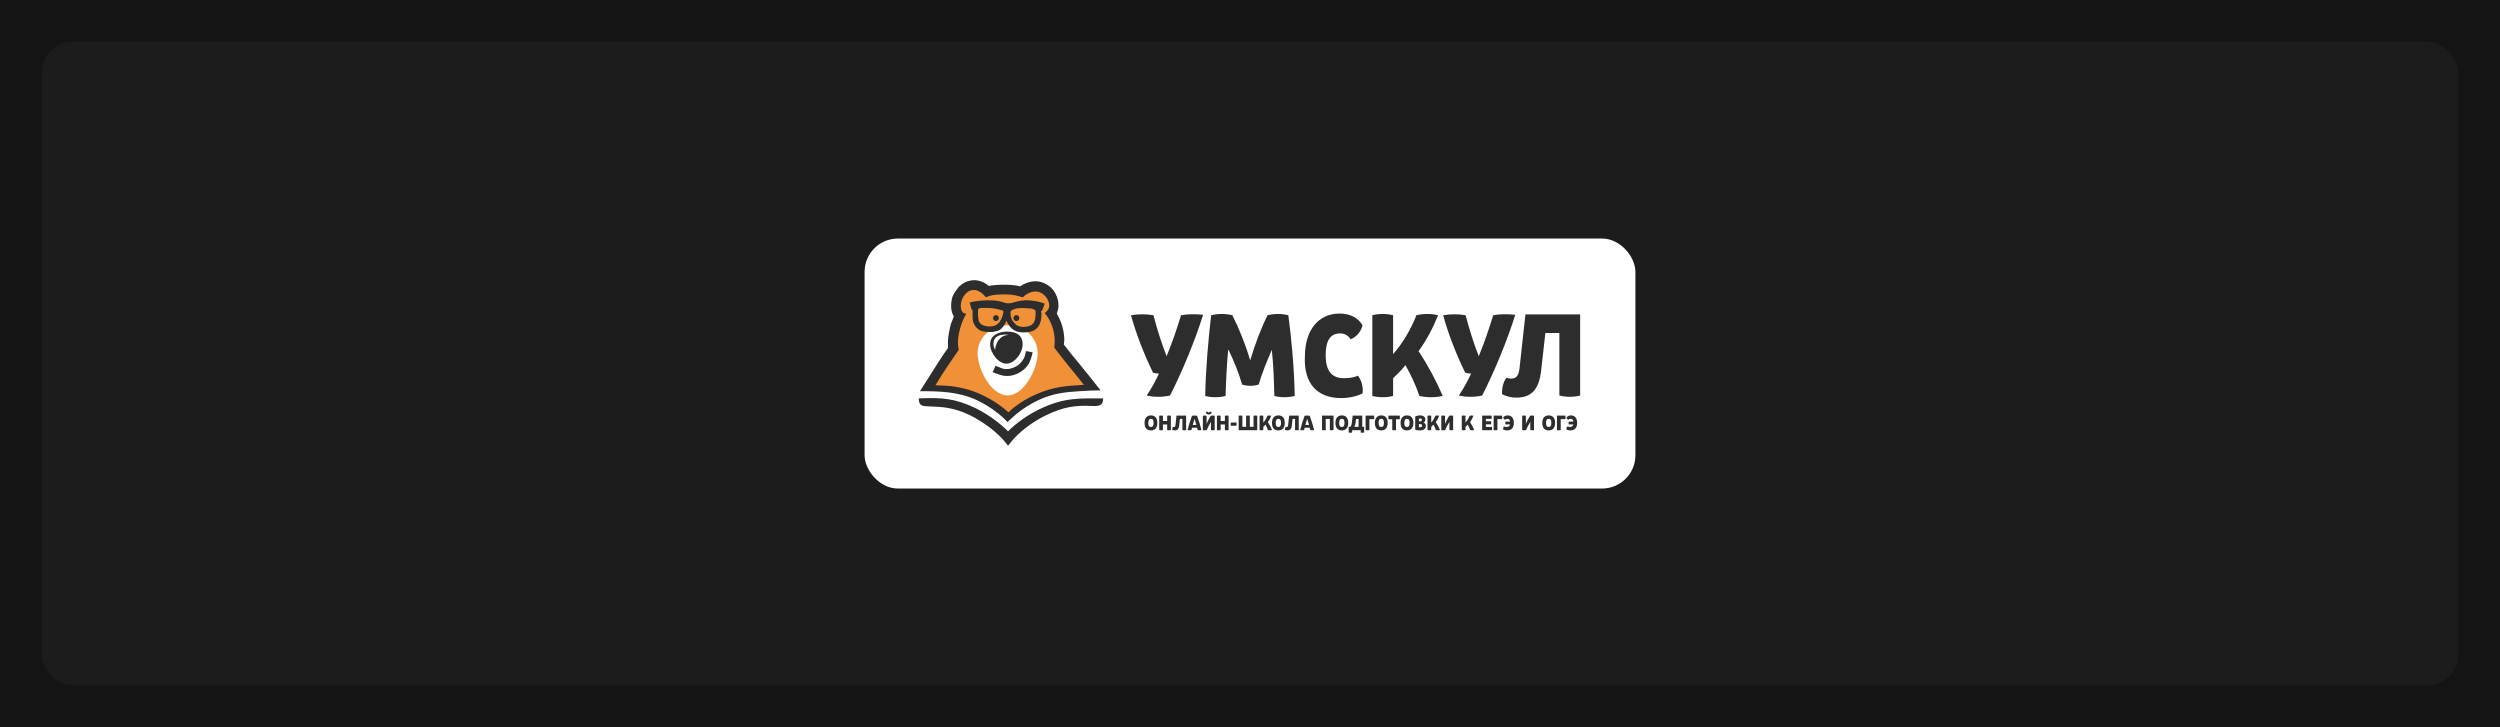 <?xml version="1.0" encoding="UTF-8"?> <svg xmlns="http://www.w3.org/2000/svg" width="1200" height="349" viewBox="0 0 1200 349" fill="none"> <rect width="1200" height="349" fill="#141414"></rect> <rect x="20" y="20" width="1160" height="309" rx="15" fill="#1C1C1C"></rect> <rect x="415" y="114.5" width="370" height="120" rx="16" fill="white"></rect> <path fill-rule="evenodd" clip-rule="evenodd" d="M524.713 186.75C520.107 180.867 510.493 169.101 507.289 165.043C507.289 164.029 507.489 162.812 507.489 161.797C507.489 156.32 508.691 151.654 505.487 147.8C506.688 147.394 504.285 146.177 504.485 144.959C505.086 142.728 504.085 139.888 501.882 138.062C498.878 135.83 495.473 136.439 492.669 138.468C492.269 138.873 491.868 139.279 491.468 139.685C488.864 138.671 486.461 138.265 483.056 138.265C479.852 138.265 476.047 138.468 472.843 139.685C469.839 135.83 465.833 134.613 462.629 137.656C460.426 139.888 460.025 142.728 460.226 144.757C460.426 146.785 457.822 149.625 459.625 150.234C457.021 154.088 458.824 158.754 458.824 161.797C458.824 165.043 459.024 164.638 459.224 166.058C455.619 171.129 451.013 177.824 447.408 183.91V186.141C453.817 186.547 464.031 187.764 469.438 190.199C474.645 192.43 480.453 195.879 484.258 199.531C488.063 195.879 494.472 192.025 499.679 189.793C508.29 185.938 515.1 185.938 523.711 185.33L524.713 186.75Z" fill="#F19137"></path> <path fill-rule="evenodd" clip-rule="evenodd" d="M452.617 194.259C452.217 195.07 452.217 195.476 452.817 195.07C453.018 194.868 453.418 194.665 453.618 194.462C453.218 194.462 452.817 194.462 452.617 194.259Z" fill="#FBBD5E"></path> <path fill-rule="evenodd" clip-rule="evenodd" d="M478.049 151.259C478.85 151.259 479.451 151.868 479.451 152.679C479.451 153.491 478.85 154.099 478.049 154.099C477.248 154.099 476.647 153.491 476.647 152.679C476.647 151.868 477.248 151.259 478.049 151.259Z" fill="#2D2D2D"></path> <path fill-rule="evenodd" clip-rule="evenodd" d="M487.863 151.259C488.664 151.259 489.265 151.868 489.265 152.679C489.265 153.491 488.664 154.099 487.863 154.099C487.062 154.099 486.461 153.491 486.461 152.679C486.461 151.868 487.062 151.259 487.863 151.259Z" fill="#2D2D2D"></path> <path fill-rule="evenodd" clip-rule="evenodd" d="M483.658 156.132C491.669 156.132 498.077 162.015 498.077 169.521C498.077 176.824 491.669 189.807 483.658 189.807C475.647 189.807 469.238 177.027 469.238 169.521C469.238 162.218 475.647 156.132 483.658 156.132Z" fill="white"></path> <path fill-rule="evenodd" clip-rule="evenodd" d="M483.458 159.158C487.864 159.158 490.868 160.984 490.868 165.244C490.868 169.504 487.063 174.373 483.258 174.576C479.453 174.779 475.247 169.504 475.247 165.244C475.247 160.984 479.253 159.158 483.458 159.158Z" fill="#2D2D2D"></path> <path fill-rule="evenodd" clip-rule="evenodd" d="M482.457 160.586C483.058 160.586 483.459 160.586 484.059 160.789C480.855 160.789 478.051 163.426 477.651 167.889C477.05 166.875 476.85 165.86 476.85 164.846C476.85 161.803 479.453 160.586 482.457 160.586Z" fill="white"></path> <path d="M500.15 149.229C499.95 149.229 499.879 149.229 499.679 149.229C499.679 149.432 499.679 149.398 499.879 150.243C499.879 151.46 499.879 152.475 499.679 153.692C499.479 154.301 499.278 154.909 499.078 155.518C498.277 157.344 496.875 158.561 494.872 159.169C493.871 159.372 492.669 159.575 491.468 159.575C490.266 159.575 489.065 159.372 488.264 159.169C487.863 158.967 487.262 158.764 486.862 158.561C485.46 157.749 484.458 156.532 483.657 155.112C483.457 154.706 483.257 154.301 483.056 153.895C483.056 154.098 482.856 154.301 482.856 154.503C482.255 155.923 481.454 156.938 480.653 157.749C480.253 158.155 479.852 158.358 479.452 158.561C479.051 158.764 478.65 158.967 478.05 158.967C477.048 159.372 476.047 159.372 474.845 159.372C473.644 159.372 472.442 159.169 471.441 158.967C470.439 158.764 469.638 158.155 469.038 157.546C468.236 156.938 467.836 156.126 467.435 155.315C467.035 154.503 466.835 153.286 466.835 151.866C466.835 150.649 466.835 149.432 466.835 148.62C466.634 148.62 466.634 148.62 466.434 148.823L465.433 145.172C468.036 144.563 471.04 144.157 474.044 144.157C477.449 144.157 479.072 144.241 482.076 145.256C482.677 145.459 483.457 145.573 483.657 145.573C484.438 145.573 485.522 145.595 486.184 145.26C487.986 144.651 491.067 143.954 493.871 144.157C496.875 144.36 499.679 144.969 501.481 145.78L500.15 149.229ZM493.671 148.012C491.268 147.809 488.464 147.606 486.261 148.62C485.259 149.026 484.859 149.432 485.059 150.649C485.059 151.866 485.46 152.881 485.86 153.692C486.461 154.706 487.262 155.518 488.063 156.126C488.264 156.329 488.664 156.329 488.864 156.532C489.465 156.735 490.266 156.938 491.268 156.938C492.269 156.938 493.07 156.735 493.871 156.532C494.472 156.329 495.073 156.126 495.473 155.721C495.874 155.315 496.274 154.909 496.475 154.301C496.675 154.098 496.675 153.489 496.875 153.083C497.075 152.069 497.075 151.258 497.075 150.446C497.075 150.243 497.075 150.04 497.075 149.837C497.075 149.635 497.075 149.432 497.075 149.432C497.075 149.229 497.075 149.229 497.075 149.229C496.875 148.823 496.875 148.823 496.475 148.62C495.473 148.012 494.071 148.012 493.671 148.012ZM481.655 149.635C481.711 149.231 481.212 149.001 480.811 148.914C480.69 148.888 480.566 148.858 480.453 148.823C478.45 148.215 476.247 147.809 473.844 147.809C473.043 147.809 472.042 147.809 471.04 147.809C469.638 148.012 469.438 148.012 469.438 149.432C469.438 150.649 469.438 152.069 469.638 152.881C469.638 153.489 469.839 153.895 469.839 154.098C470.039 154.706 470.439 155.112 470.84 155.518C471.241 155.923 471.841 156.126 472.442 156.329C473.043 156.532 474.044 156.735 475.046 156.735C475.847 156.735 476.848 156.532 477.449 156.329C478.05 156.126 478.65 155.721 479.051 155.315C479.652 154.909 480.052 154.098 480.653 153.083C481.054 152.069 481.454 151.055 481.655 149.635Z" fill="#2D2D2D"></path> <path d="M483.858 207.039C480.053 203.185 474.646 199.128 468.237 195.882C458.023 191.013 451.614 190.81 441 191.216C441 195.273 443.203 194.867 446.007 195.07C452.816 195.273 458.023 195.679 465.633 199.33C472.843 202.982 478.851 207.851 482.055 211.705L483.858 213.937L485.66 211.705C488.865 207.851 494.873 202.779 502.083 199.33C510.494 195.273 516.302 194.462 524.112 194.867C527.918 195.07 529.52 194.462 529.52 191.216C517.904 191.216 510.895 190.81 499.679 196.085C493.07 199.128 487.463 203.388 483.858 207.039Z" fill="#2D2D2D"></path> <path d="M478.05 179.251L476.448 178.643L477.85 175.6L479.452 176.208C480.253 176.614 481.054 176.817 481.655 177.02C484.059 177.425 486.061 176.817 487.864 175.803C489.666 174.788 490.868 173.165 491.669 171.542C492.124 170.621 492.224 169.494 492.47 168.499L495.674 169.108L495.274 170.731C494.4 174.221 492.853 176.759 489.666 178.643C487.263 180.063 484.459 180.874 481.255 180.266C480.253 180.063 479.252 179.657 478.05 179.251Z" fill="#2D2D2D"></path> <path fill-rule="evenodd" clip-rule="evenodd" d="M510.682 165.456C512.685 168.093 515.889 171.948 518.693 175.396C521.497 178.845 524.301 182.294 525.703 184.12L528.306 187.365C524.902 187.365 521.697 187.568 518.293 187.771C511.483 188.177 505.475 188.786 498.466 192.031C494.661 193.857 491.056 196.089 487.852 198.726C486.65 199.74 485.649 200.755 484.447 201.769C484.247 201.972 483.846 202.378 483.646 202.58C483.445 202.378 483.045 202.175 482.845 201.769C481.843 200.755 480.642 199.74 479.44 198.726C476.236 196.089 472.631 193.857 468.826 192.031C460.014 187.974 451.002 187.771 441.589 187.771C444.393 183.308 447.797 178.034 450.601 173.571C452.203 171.136 453.605 168.905 455.007 167.079C455.007 166.47 455.007 165.659 455.007 164.036C455.007 162.007 455.608 158.761 456.409 155.515C457.01 154.095 457.41 153.081 457.811 151.864C457.21 150.849 456.809 149.632 456.609 148.212C456.409 146.386 456.609 144.358 457.21 142.329C458.011 140.706 459.012 139.083 460.414 137.46C460.815 137.257 461.015 137.055 461.416 136.649C463.819 134.823 466.623 134.214 469.226 134.62C471.229 135.026 473.031 135.837 474.634 137.257C475.635 137.055 476.636 136.852 477.437 136.852C479.44 136.649 481.242 136.649 482.845 136.649C484.647 136.649 486.249 136.852 487.852 137.055C488.452 137.257 489.053 137.257 489.654 137.46C491.657 136.04 493.86 135.229 496.263 135.026C498.666 134.823 501.27 135.634 503.473 137.257C505.275 138.475 506.477 140.3 507.278 142.329C508.079 144.358 508.279 146.589 507.879 148.618C507.678 149.227 507.478 149.835 507.278 150.444C508.079 151.864 508.68 153.284 509.281 154.704C510.282 157.544 510.883 160.384 510.883 163.427C510.682 164.239 510.682 164.644 510.682 165.456ZM520.295 184.728C515.889 179.251 508.88 170.73 506.076 166.876C506.076 165.862 506.276 164.847 506.276 163.833C506.276 158.761 504.474 153.893 501.47 150.241C502.271 149.632 503.072 148.821 503.473 147.806C504.073 145.778 502.872 142.938 500.869 141.315C498.065 139.083 494.861 139.692 492.057 141.72C491.657 142.126 491.256 142.329 490.856 142.735C488.452 141.923 486.049 141.315 482.845 141.315C479.64 141.315 476.035 141.315 473.232 142.735C470.428 139.083 466.623 137.866 463.619 140.909C461.616 142.938 461.015 145.575 461.215 147.604C461.416 149.429 462.016 150.241 463.819 150.647C461.416 154.298 459.813 160.79 459.813 163.833C459.813 166.876 460.014 166.673 460.214 167.89C456.809 172.759 452.404 179.251 448.999 184.931L454.006 185.134C460.014 185.54 465.822 186.96 471.029 189.394C475.835 191.626 480.241 194.466 484.046 197.915C487.651 194.466 492.057 191.626 497.064 189.394C505.075 185.743 511.884 185.134 520.295 184.728Z" fill="#2D2D2D"></path> <path d="M566.903 151.312C564.867 158.006 562.628 164.498 559.981 170.99C557.335 164.295 555.299 157.6 553.67 151.312C550.21 150.703 546.342 150.703 542.881 151.312C545.324 160.238 549.192 170.178 553.467 178.901C554.281 179.104 555.299 179.307 556.317 179.307C554.688 182.756 552.856 186.205 550.413 189.856C553.874 190.668 557.946 190.668 561.61 189.856C567.514 178.293 573.621 163.484 577.489 151.109C574.028 150.703 570.16 150.703 566.903 151.312Z" fill="#2D2D2D"></path> <path d="M578.508 190.058C581.561 190.87 585.226 190.87 588.279 190.058C588.483 182.552 588.89 174.843 589.501 167.946H589.705C592.147 173.017 594.59 178.9 596.219 184.581C598.662 185.392 601.512 185.392 604.158 184.581C605.787 179.103 608.229 173.017 610.469 167.946C611.284 175.249 611.488 182.958 611.69 190.058C614.745 190.87 618.205 190.87 621.462 190.058C621.259 177.683 620.038 163.483 618.409 151.311C615.152 150.499 611.69 150.499 608.433 151.311C605.176 157.802 602.326 165.511 600.087 173.017C597.848 165.308 594.794 157.802 591.537 151.311C588.279 150.499 584.615 150.499 581.358 151.311C579.933 163.483 578.711 177.683 578.508 190.058Z" fill="#2D2D2D"></path> <path d="M643.65 191.073C647.518 191.073 651.183 190.262 654.032 188.842C654.44 185.596 653.422 182.35 651.794 180.321C650.166 181.133 647.722 181.539 645.075 181.539C639.172 181.539 636.321 177.887 636.321 170.584C636.321 163.483 638.561 160.035 643.243 160.035C645.482 160.035 647.111 161.049 648.333 162.875C651.183 161.658 653.219 159.223 654.032 156.18C651.998 152.529 647.926 150.5 643.039 150.5C632.861 150.5 626.347 158.412 626.347 171.192C625.736 183.973 632.25 191.073 643.65 191.073Z" fill="#2D2D2D"></path> <path d="M680.907 168.554C684.775 163.28 688.032 156.991 690.272 151.311C687.015 150.499 683.147 150.499 679.888 151.311C677.243 158.005 673.374 164.7 668.693 169.974V151.311C665.434 150.499 661.77 150.499 658.717 151.311V190.058C661.974 190.87 665.638 190.87 668.693 190.058V181.538C670.727 179.509 672.967 177.48 674.595 175.249C677.243 179.915 679.686 185.189 681.314 190.058C684.979 190.87 688.847 190.87 692.511 190.058C689.457 182.958 685.385 175.249 680.907 168.554Z" fill="#2D2D2D"></path> <path d="M716.736 151.312C714.7 158.006 712.462 164.498 709.815 170.99C707.169 164.295 705.133 157.6 703.505 151.312C700.043 150.703 696.176 150.703 692.714 151.312C695.157 160.238 699.026 170.178 703.301 178.901C704.115 179.104 705.133 179.307 706.151 179.307C704.522 182.756 702.69 186.205 700.246 189.856C703.707 190.668 707.779 190.668 711.443 189.856C717.347 178.293 723.455 163.484 727.324 151.109C723.659 150.703 719.995 150.703 716.736 151.312Z" fill="#2D2D2D"></path> <path d="M758.064 150.904H742.387H732.209L729.358 176.87C728.951 180.319 727.73 181.739 725.49 181.739C724.473 181.739 723.658 181.536 723.048 181.334C721.622 183.362 720.809 186.202 721.012 189.245C723.048 190.26 725.49 190.868 727.73 190.868C735.059 190.868 738.723 187.014 739.742 177.885L741.776 159.83H748.495V189.854C751.752 190.665 755.417 190.665 758.47 189.854V150.904H758.064Z" fill="#2D2D2D"></path> <path d="M552.452 206.602C551.451 206.602 550.689 206.297 550.168 205.688C549.646 205.072 549.386 204.175 549.386 202.997C549.386 201.853 549.653 200.966 550.188 200.336C550.723 199.707 551.478 199.392 552.452 199.392C553.454 199.392 554.216 199.703 554.737 200.326C555.265 200.942 555.529 201.832 555.529 202.997C555.529 204.148 555.262 205.038 554.727 205.667C554.192 206.29 553.434 206.602 552.452 206.602ZM552.452 204.957C552.899 204.957 553.221 204.801 553.417 204.489C553.62 204.178 553.722 203.681 553.722 202.997C553.722 202.3 553.62 201.795 553.417 201.484C553.221 201.172 552.899 201.017 552.452 201.017C552.161 201.017 551.921 201.088 551.731 201.23C551.549 201.365 551.41 201.579 551.315 201.87C551.227 202.161 551.183 202.536 551.183 202.997C551.183 203.687 551.281 204.188 551.478 204.5C551.681 204.804 552.006 204.957 552.452 204.957ZM560.238 199.555C560.834 199.392 561.427 199.392 562.015 199.555V206.439C561.427 206.595 560.834 206.595 560.238 206.439V203.728H558.208V206.439C557.612 206.595 557.016 206.595 556.42 206.439V199.555C556.705 199.48 557.003 199.443 557.314 199.443C557.625 199.443 557.923 199.48 558.208 199.555V202.083H560.238V199.555ZM569.328 199.494V206.439C568.732 206.595 568.14 206.595 567.551 206.439V201.088H566.363L565.997 204.297C565.909 205.109 565.699 205.694 565.367 206.053C565.036 206.412 564.542 206.591 563.885 206.591C563.458 206.591 563.062 206.497 562.697 206.307C562.677 205.732 562.802 205.258 563.073 204.885C563.201 204.933 563.35 204.957 563.519 204.957C563.736 204.957 563.895 204.892 563.997 204.764C564.105 204.628 564.179 204.405 564.22 204.093L564.728 199.494H566.535H569.328ZM574.595 199.565C575.489 202.002 576.189 204.29 576.697 206.429C576.095 206.585 575.485 206.585 574.869 206.429C574.795 206.063 574.714 205.694 574.626 205.322H572.138C572.057 205.694 571.979 206.063 571.904 206.429C571.268 206.585 570.645 206.585 570.036 206.429C570.544 204.29 571.248 202.002 572.148 199.565C572.96 199.409 573.776 199.409 574.595 199.565ZM572.483 203.961H574.29C574.006 202.885 573.705 201.91 573.387 201.037H573.377C573.058 201.931 572.761 202.905 572.483 203.961ZM580.622 197.717C580.764 197.669 580.926 197.646 581.109 197.646C581.299 197.646 581.468 197.669 581.617 197.717C581.59 198.123 581.454 198.434 581.211 198.651C580.967 198.867 580.635 198.976 580.216 198.976C579.938 198.976 579.698 198.928 579.495 198.834C579.292 198.732 579.133 198.59 579.017 198.407C578.902 198.218 578.838 197.987 578.825 197.717C578.967 197.669 579.129 197.646 579.312 197.646C579.501 197.646 579.671 197.669 579.82 197.717C579.867 197.92 579.999 198.021 580.216 198.021C580.439 198.021 580.574 197.92 580.622 197.717ZM583.059 206.439C582.788 206.507 582.487 206.541 582.155 206.541C581.83 206.541 581.536 206.507 581.272 206.439V203.23C581.272 202.912 581.278 202.662 581.292 202.479C580.459 203.792 579.769 205.112 579.221 206.439C578.605 206.602 577.989 206.602 577.372 206.439V199.555C577.637 199.48 577.931 199.443 578.256 199.443C578.588 199.443 578.889 199.48 579.16 199.555V202.763C579.16 203.075 579.149 203.322 579.129 203.505C579.678 202.164 580.368 200.847 581.201 199.555C581.823 199.406 582.443 199.406 583.059 199.555V206.439ZM587.944 199.555C588.54 199.392 589.132 199.392 589.721 199.555V206.439C589.132 206.595 588.54 206.595 587.944 206.439V203.728H585.914V206.439C585.318 206.595 584.722 206.595 584.126 206.439V199.555C584.411 199.48 584.709 199.443 585.02 199.443C585.331 199.443 585.629 199.48 585.914 199.555V202.083H587.944V199.555ZM590.819 204.357C590.67 203.85 590.67 203.339 590.819 202.824H593.469C593.625 203.339 593.625 203.85 593.469 204.357H590.819ZM601.697 199.555C601.981 199.48 602.279 199.443 602.59 199.443C602.902 199.443 603.196 199.48 603.474 199.555V206.5H601.697H598.133H595.492H594.558V199.555C595.154 199.399 595.75 199.399 596.345 199.555V204.865H598.133V199.555C598.417 199.48 598.711 199.443 599.016 199.443C599.327 199.443 599.625 199.48 599.91 199.555V204.865H601.697V199.555ZM608.563 202.631C609.389 203.816 610.06 205.085 610.574 206.439C609.924 206.602 609.271 206.602 608.614 206.439C608.33 205.586 607.941 204.709 607.447 203.809C607.108 204.215 606.753 204.584 606.38 204.916V206.439C605.791 206.602 605.199 206.602 604.603 206.439V199.555C605.199 199.392 605.791 199.392 606.38 199.555V202.855C607.22 201.914 607.88 200.814 608.36 199.555C608.983 199.392 609.599 199.392 610.208 199.555C609.796 200.658 609.247 201.684 608.563 202.631ZM613.616 206.602C612.614 206.602 611.852 206.297 611.331 205.688C610.81 205.072 610.549 204.175 610.549 202.997C610.549 201.853 610.816 200.966 611.351 200.336C611.886 199.707 612.641 199.392 613.616 199.392C614.617 199.392 615.379 199.703 615.9 200.326C616.428 200.942 616.692 201.832 616.692 202.997C616.692 204.148 616.425 205.038 615.89 205.667C615.355 206.29 614.597 206.602 613.616 206.602ZM613.616 204.957C614.062 204.957 614.384 204.801 614.58 204.489C614.783 204.178 614.885 203.681 614.885 202.997C614.885 202.3 614.783 201.795 614.58 201.484C614.384 201.172 614.062 201.017 613.616 201.017C613.325 201.017 613.084 201.088 612.895 201.23C612.712 201.365 612.573 201.579 612.478 201.87C612.39 202.161 612.346 202.536 612.346 202.997C612.346 203.687 612.444 204.188 612.641 204.5C612.844 204.804 613.169 204.957 613.616 204.957ZM623.401 199.494V206.439C622.805 206.595 622.213 206.595 621.624 206.439V201.088H620.436L620.07 204.297C619.982 205.109 619.772 205.694 619.441 206.053C619.109 206.412 618.615 206.591 617.958 206.591C617.532 206.591 617.136 206.497 616.77 206.307C616.75 205.732 616.875 205.258 617.146 204.885C617.274 204.933 617.423 204.957 617.592 204.957C617.809 204.957 617.968 204.892 618.07 204.764C618.178 204.628 618.253 204.405 618.293 204.093L618.801 199.494H620.608H623.401ZM628.668 199.565C629.562 202.002 630.262 204.29 630.77 206.429C630.168 206.585 629.558 206.585 628.942 206.429C628.868 206.063 628.787 205.694 628.699 205.322H626.211C626.13 205.694 626.052 206.063 625.977 206.429C625.341 206.585 624.718 206.585 624.109 206.429C624.617 204.29 625.321 202.002 626.221 199.565C627.033 199.409 627.849 199.409 628.668 199.565ZM626.556 203.961H628.364C628.079 202.885 627.778 201.91 627.46 201.037H627.45C627.132 201.931 626.834 202.905 626.556 203.961ZM640.104 199.494V206.439C639.508 206.595 638.916 206.595 638.327 206.439V201.088H636.357V206.439C635.762 206.595 635.166 206.595 634.57 206.439V199.494H636.357H640.104ZM644.078 206.602C643.076 206.602 642.315 206.297 641.794 205.688C641.272 205.072 641.012 204.175 641.012 202.997C641.012 201.853 641.279 200.966 641.814 200.336C642.349 199.707 643.103 199.392 644.078 199.392C645.08 199.392 645.842 199.703 646.363 200.326C646.891 200.942 647.155 201.832 647.155 202.997C647.155 204.148 646.888 205.038 646.353 205.667C645.818 206.29 645.06 206.602 644.078 206.602ZM644.078 204.957C644.525 204.957 644.847 204.801 645.043 204.489C645.246 204.178 645.347 203.681 645.347 202.997C645.347 202.3 645.246 201.795 645.043 201.484C644.847 201.172 644.525 201.017 644.078 201.017C643.787 201.017 643.547 201.088 643.357 201.23C643.174 201.365 643.036 201.579 642.941 201.87C642.853 202.161 642.809 202.536 642.809 202.997C642.809 203.687 642.907 204.188 643.103 204.5C643.306 204.804 643.631 204.957 644.078 204.957ZM654.795 204.865V207.627C654.531 207.695 654.254 207.729 653.963 207.729C653.678 207.729 653.404 207.695 653.14 207.627V206.5H649.028V207.627C648.473 207.769 647.918 207.769 647.362 207.627V204.865H648.236C648.588 204.378 648.808 203.731 648.896 202.926L649.292 199.494H651.079H652.957H653.881V204.865H654.795ZM650.693 202.895C650.605 203.66 650.395 204.317 650.063 204.865H652.115V201.088H650.896L650.693 202.895ZM659.525 199.494C659.673 200.062 659.673 200.627 659.525 201.189H657.301V206.439C656.698 206.595 656.096 206.595 655.493 206.439V199.494H657.301H659.525ZM663.008 206.602C662.006 206.602 661.245 206.297 660.724 205.688C660.202 205.072 659.942 204.175 659.942 202.997C659.942 201.853 660.209 200.966 660.744 200.336C661.279 199.707 662.033 199.392 663.008 199.392C664.01 199.392 664.772 199.703 665.293 200.326C665.821 200.942 666.085 201.832 666.085 202.997C666.085 204.148 665.818 205.038 665.283 205.667C664.748 206.29 663.99 206.602 663.008 206.602ZM663.008 204.957C663.455 204.957 663.777 204.801 663.973 204.489C664.176 204.178 664.278 203.681 664.278 202.997C664.278 202.3 664.176 201.795 663.973 201.484C663.777 201.172 663.455 201.017 663.008 201.017C662.717 201.017 662.477 201.088 662.287 201.23C662.105 201.365 661.966 201.579 661.871 201.87C661.783 202.161 661.739 202.536 661.739 202.997C661.739 203.687 661.837 204.188 662.033 204.5C662.237 204.804 662.561 204.957 663.008 204.957ZM671.844 199.494C672.006 200.076 672.006 200.661 671.844 201.25H670.077V206.439C669.474 206.602 668.875 206.602 668.28 206.439V201.25H666.492C666.35 200.661 666.35 200.076 666.492 199.494H670.077H671.844ZM675.344 206.602C674.342 206.602 673.581 206.297 673.059 205.688C672.538 205.072 672.277 204.175 672.277 202.997C672.277 201.853 672.545 200.966 673.08 200.336C673.614 199.707 674.369 199.392 675.344 199.392C676.346 199.392 677.107 199.703 677.629 200.326C678.157 200.942 678.421 201.832 678.421 202.997C678.421 204.148 678.153 205.038 677.619 205.667C677.084 206.29 676.326 206.602 675.344 206.602ZM675.344 204.957C675.791 204.957 676.112 204.801 676.309 204.489C676.512 204.178 676.613 203.681 676.613 202.997C676.613 202.3 676.512 201.795 676.309 201.484C676.112 201.172 675.791 201.017 675.344 201.017C675.053 201.017 674.813 201.088 674.623 201.23C674.44 201.365 674.302 201.579 674.207 201.87C674.119 202.161 674.075 202.536 674.075 202.997C674.075 203.687 674.173 204.188 674.369 204.5C674.572 204.804 674.897 204.957 675.344 204.957ZM681.455 206.602C680.669 206.602 679.955 206.497 679.312 206.287V199.869C680.003 199.551 680.771 199.392 681.617 199.392C682.409 199.392 683.025 199.565 683.465 199.91C683.912 200.248 684.135 200.726 684.135 201.342C684.135 201.592 684.101 201.819 684.034 202.022C683.966 202.218 683.865 202.388 683.729 202.53C683.594 202.672 683.431 202.78 683.242 202.855C683.425 202.902 683.59 202.976 683.739 203.078C683.888 203.173 684.01 203.291 684.105 203.433C684.206 203.569 684.284 203.725 684.338 203.901C684.393 204.077 684.42 204.266 684.42 204.469C684.42 205.139 684.159 205.664 683.638 206.043C683.123 206.415 682.396 206.602 681.455 206.602ZM681.069 202.235H681.597C682.22 202.235 682.531 201.995 682.531 201.514C682.531 201.372 682.497 201.254 682.429 201.159C682.368 201.057 682.274 200.983 682.145 200.935C682.023 200.881 681.874 200.854 681.698 200.854C681.461 200.854 681.252 200.888 681.069 200.956V202.235ZM681.648 205.089C681.966 205.089 682.209 205.021 682.379 204.885C682.548 204.75 682.633 204.561 682.633 204.317C682.633 204.161 682.592 204.026 682.511 203.911C682.429 203.789 682.311 203.697 682.155 203.637C682 203.569 681.817 203.535 681.607 203.535H681.069V205.038C681.252 205.072 681.444 205.089 681.648 205.089ZM689.172 202.631C689.998 203.816 690.668 205.085 691.183 206.439C690.533 206.602 689.88 206.602 689.223 206.439C688.939 205.586 688.55 204.709 688.055 203.809C687.717 204.215 687.362 204.584 686.989 204.916V206.439C686.4 206.602 685.808 206.602 685.212 206.439V199.555C685.808 199.392 686.4 199.392 686.989 199.555V202.855C687.829 201.914 688.489 200.814 688.969 199.555C689.592 199.392 690.208 199.392 690.817 199.555C690.404 200.658 689.856 201.684 689.172 202.631ZM697.502 206.439C697.231 206.507 696.93 206.541 696.598 206.541C696.273 206.541 695.979 206.507 695.715 206.439V203.23C695.715 202.912 695.721 202.662 695.735 202.479C694.902 203.792 694.212 205.112 693.664 206.439C693.048 206.602 692.431 206.602 691.815 206.439V199.555C692.079 199.48 692.374 199.443 692.699 199.443C693.031 199.443 693.332 199.48 693.603 199.555V202.763C693.603 203.075 693.592 203.322 693.572 203.505C694.12 202.164 694.811 200.847 695.644 199.555C696.266 199.406 696.886 199.406 697.502 199.555V206.439ZM705.613 202.631C706.439 203.816 707.109 205.085 707.624 206.439C706.974 206.602 706.321 206.602 705.664 206.439C705.38 205.586 704.991 204.709 704.496 203.809C704.158 204.215 703.803 204.584 703.43 204.916V206.439C702.841 206.602 702.249 206.602 701.653 206.439V199.555C702.249 199.392 702.841 199.392 703.43 199.555V202.855C704.27 201.914 704.93 200.814 705.41 199.555C706.033 199.392 706.649 199.392 707.258 199.555C706.845 200.658 706.297 201.684 705.613 202.631ZM716.091 204.916C716.24 205.444 716.24 205.972 716.091 206.5H712.365H711.431V199.494H713.218H715.949C716.098 200.015 716.098 200.536 715.949 201.057H713.218V202.195H715.685C715.834 202.689 715.834 203.186 715.685 203.687H713.218V204.916H716.091ZM720.985 199.494C721.134 200.062 721.134 200.627 720.985 201.189H718.761V206.439C718.159 206.595 717.557 206.595 716.954 206.439V199.494H718.761H720.985ZM723.652 199.392C724.607 199.392 725.344 199.71 725.866 200.347C726.387 200.983 726.648 201.883 726.648 203.048C726.648 204.178 726.363 205.055 725.795 205.678C725.226 206.294 724.42 206.602 723.378 206.602C722.66 206.602 722.034 206.459 721.499 206.175C721.472 205.884 721.493 205.606 721.56 205.342C721.635 205.078 721.75 204.858 721.906 204.682C722.278 204.852 722.691 204.936 723.144 204.936C723.639 204.936 724.021 204.838 724.292 204.642C724.563 204.445 724.742 204.137 724.83 203.718H722.616C722.488 203.271 722.488 202.824 722.616 202.377H724.85C724.789 201.91 724.651 201.572 724.434 201.362C724.217 201.145 723.906 201.037 723.5 201.037C723.046 201.037 722.684 201.189 722.413 201.494C722.183 201.386 721.99 201.237 721.834 201.047C721.686 200.858 721.584 200.641 721.53 200.397C721.774 200.079 722.078 199.832 722.444 199.656C722.816 199.48 723.219 199.392 723.652 199.392ZM736.324 206.439C736.053 206.507 735.752 206.541 735.42 206.541C735.095 206.541 734.801 206.507 734.537 206.439V203.23C734.537 202.912 734.543 202.662 734.557 202.479C733.724 203.792 733.034 205.112 732.485 206.439C731.869 206.602 731.253 206.602 730.637 206.439V199.555C730.901 199.48 731.196 199.443 731.521 199.443C731.853 199.443 732.154 199.48 732.425 199.555V202.763C732.425 203.075 732.414 203.322 732.394 203.505C732.942 202.164 733.633 200.847 734.466 199.555C735.088 199.406 735.708 199.406 736.324 199.555V206.439ZM743.369 206.602C742.367 206.602 741.606 206.297 741.085 205.688C740.563 205.072 740.303 204.175 740.303 202.997C740.303 201.853 740.57 200.966 741.105 200.336C741.64 199.707 742.394 199.392 743.369 199.392C744.371 199.392 745.133 199.703 745.654 200.326C746.182 200.942 746.446 201.832 746.446 202.997C746.446 204.148 746.179 205.038 745.644 205.667C745.109 206.29 744.351 206.602 743.369 206.602ZM743.369 204.957C743.816 204.957 744.138 204.801 744.334 204.489C744.537 204.178 744.638 203.681 744.638 202.997C744.638 202.3 744.537 201.795 744.334 201.484C744.138 201.172 743.816 201.017 743.369 201.017C743.078 201.017 742.838 201.088 742.648 201.23C742.465 201.365 742.327 201.579 742.232 201.87C742.144 202.161 742.1 202.536 742.1 202.997C742.1 203.687 742.198 204.188 742.394 204.5C742.597 204.804 742.922 204.957 743.369 204.957ZM751.369 199.494C751.517 200.062 751.517 200.627 751.369 201.189H749.145V206.439C748.542 206.595 747.94 206.595 747.337 206.439V199.494H749.145H751.369ZM754.035 199.392C754.99 199.392 755.728 199.71 756.249 200.347C756.77 200.983 757.031 201.883 757.031 203.048C757.031 204.178 756.746 205.055 756.178 205.678C755.609 206.294 754.804 206.602 753.761 206.602C753.044 206.602 752.417 206.459 751.883 206.175C751.856 205.884 751.876 205.606 751.944 205.342C752.018 205.078 752.133 204.858 752.289 204.682C752.661 204.852 753.074 204.936 753.528 204.936C754.022 204.936 754.404 204.838 754.675 204.642C754.946 204.445 755.125 204.137 755.213 203.718H753C752.871 203.271 752.871 202.824 753 202.377H755.234C755.173 201.91 755.034 201.572 754.817 201.362C754.601 201.145 754.289 201.037 753.883 201.037C753.429 201.037 753.067 201.189 752.797 201.494C752.566 201.386 752.373 201.237 752.218 201.047C752.069 200.858 751.967 200.641 751.913 200.397C752.157 200.079 752.461 199.832 752.827 199.656C753.199 199.48 753.602 199.392 754.035 199.392Z" fill="#2D2D2D"></path> </svg> 